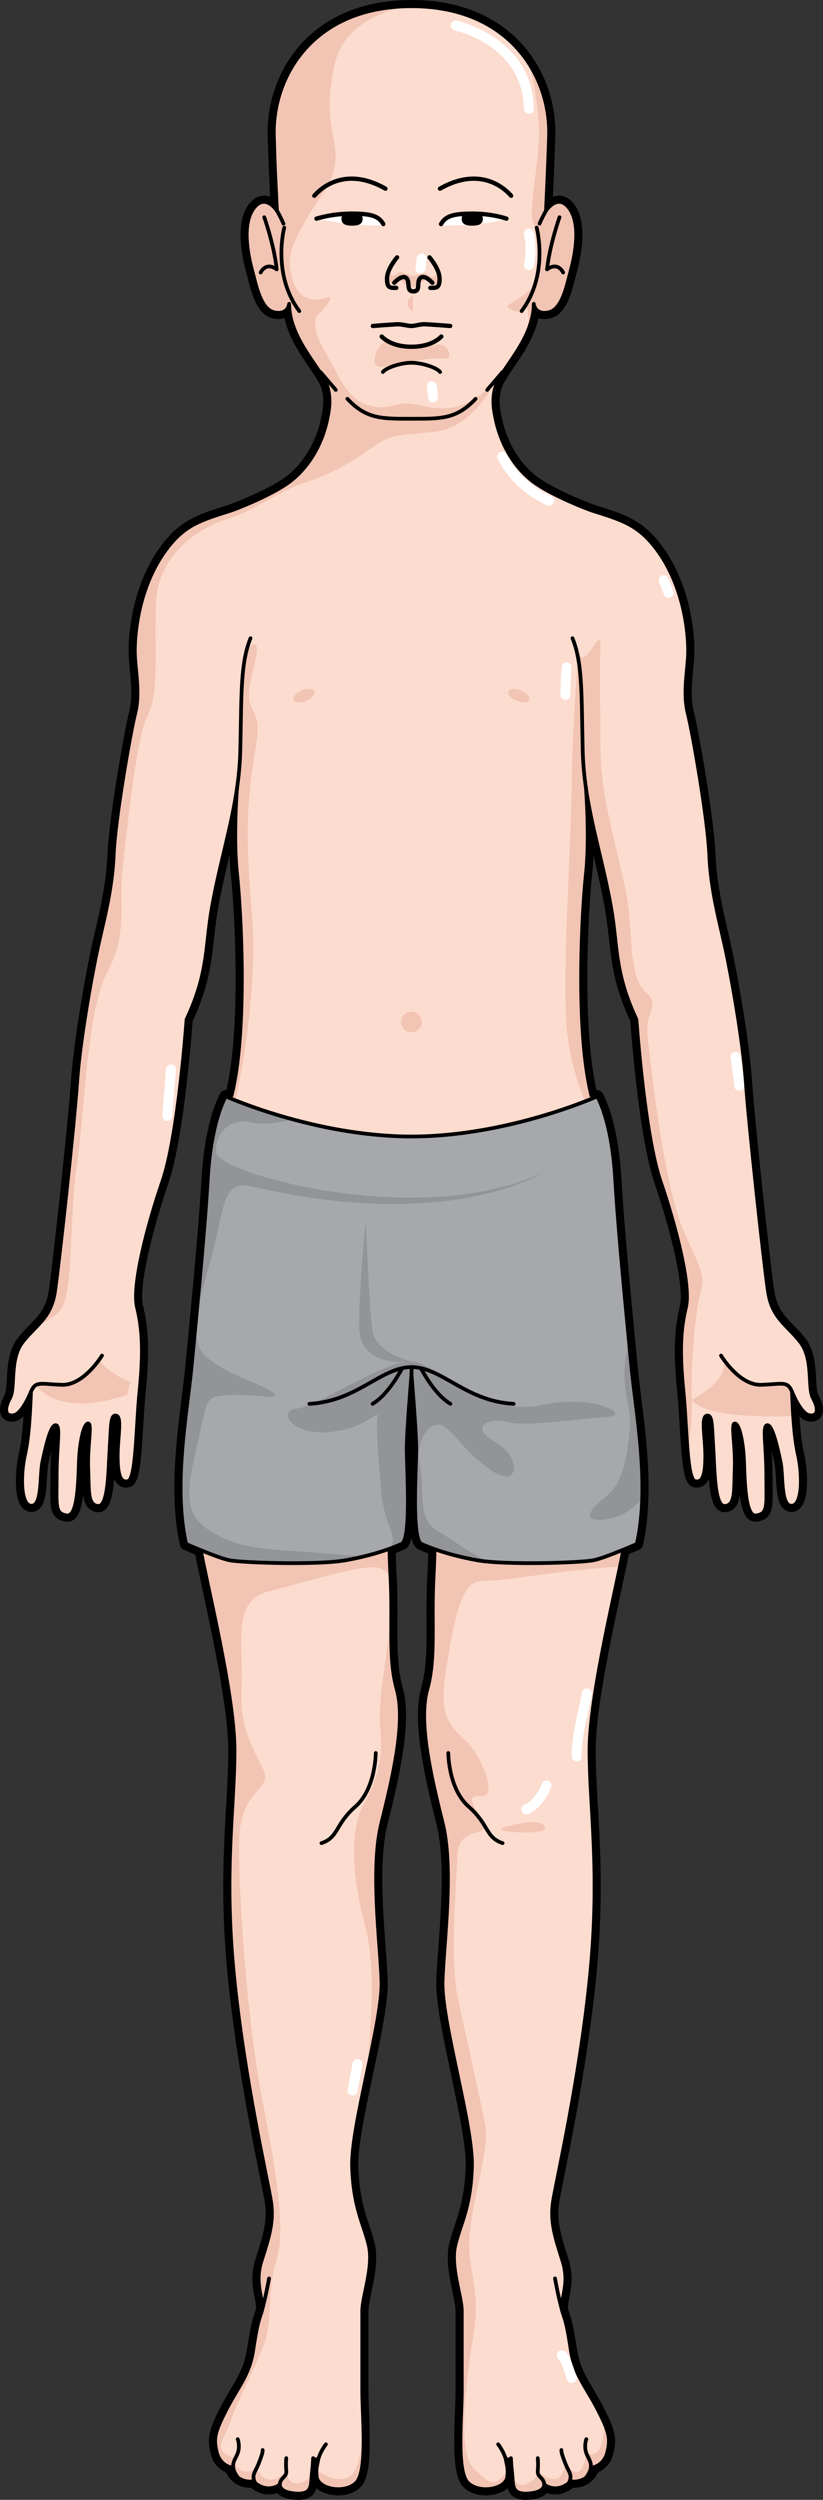 <?xml version="1.0" encoding="utf-8"?>
<!-- Generator: Adobe Illustrator 16.0.0, SVG Export Plug-In . SVG Version: 6.00 Build 0)  -->
<!DOCTYPE svg PUBLIC "-//W3C//DTD SVG 1.0//EN" "http://www.w3.org/TR/2001/REC-SVG-20010904/DTD/svg10.dtd">
<svg version="1.0" id="Layer_1" xmlns="http://www.w3.org/2000/svg" xmlns:xlink="http://www.w3.org/1999/xlink" x="0px" y="0px"
	 width="165.546px" height="502.5px" viewBox="0 0 165.546 502.5" enable-background="new 0 0 165.546 502.5" xml:space="preserve">
<rect x="0" y="0" width="165.546" height="502.5" fill="#333333" stroke="none"/>
<g>
	<path fill="none" stroke="#000000" stroke-width="2.5" stroke-linejoin="round" stroke-miterlimit="10" d="M163.522,281.012
		c-1.148-2.096,0.172-7.848-2.576-11.305c-2.746-3.459-5.649-4.77-6.45-10.086c-0.799-5.314-3.905-33.824-4.464-42.117
		c-0.559-8.295-2.979-21.625-4.135-26.924c-1.153-5.303-2.95-11.768-3.222-18.766c-0.271-6.996-3.324-24.463-4.307-28.344
		c-0.983-3.881-0.185-7.834,0.028-11.525c0.213-3.689-0.536-14.354-6.802-22.188c-3.489-4.359-6.616-5.258-12.628-7.162
		c-5.082-1.885-9.834-4.279-12.006-6.021c-4.143-3.32-6.408-8.139-7.262-12.398c-0.271-1.352-0.84-3.711-0.022-6.441
		c1.077-3.594,7.698-9.543,7.698-16.66c0,0,0.212,2.314,2.988,1.707c2.776-0.609,3.631-5.352,4.485-8.514
		c0.854-3.16,2.029-9.242-0.321-12.402c-2.349-3.162-4.697,0.486-4.697,0.486s0.439-8.76,0.622-15.082
		c0.339-11.671-7.688-26.02-27.681-26.02c-19.989,0-28.018,14.349-27.679,26.02c0.183,6.322,0.622,15.082,0.622,15.082
		s-2.348-3.648-4.697-0.486c-2.349,3.16-1.175,9.242-0.32,12.402c0.854,3.162,1.708,7.904,4.484,8.514
		c2.776,0.607,2.988-1.707,2.988-1.707c0,7.117,6.622,13.066,7.698,16.66c0.805,2.734,0.249,5.09-0.022,6.441
		c-0.854,4.26-3.119,9.078-7.261,12.398c-2.172,1.742-6.925,4.137-12.006,6.021c-6.013,1.904-9.141,2.803-12.628,7.162
		c-6.267,7.834-7.015,18.498-6.803,22.188c0.213,3.691,1.013,7.645,0.028,11.525c-0.981,3.881-4.035,21.348-4.307,28.344
		c-0.271,6.998-2.068,13.463-3.224,18.766c-1.154,5.299-3.573,18.629-4.132,26.924c-0.56,8.293-3.665,36.803-4.464,42.117
		c-0.802,5.316-3.704,6.627-6.451,10.086c-2.747,3.457-1.427,9.209-2.577,11.305c-1.149,2.094-1.096,3.758,0.697,3.473
		c1.793-0.289,3.511-4.734,3.511-4.734c-0.13,3.32-0.346,8.895-1.206,12.664c-0.858,3.77-0.987,10.176,1.266,10.264
		c2.254,0.088,1.663-6.111,2.244-8.82c0.578-2.711,1.595-7.424,2.662-7.383s0.199,4.047,0.201,10.107
		c0.002,6.057-0.418,7.705,2.063,8.039c2.482,0.332,2.247-8.941,2.49-12.143c0.243-3.197,0.961-6.375,1.792-6.344
		c0.829,0.033-0.175,4.508,0.006,9.031c0.181,4.518-0.167,7.357,1.964,7.557c2.129,0.203,2.069-7.4,2.358-11.785
		s0.139-6.65,1.315-6.365c1.177,0.283,0.308,4.289,0.288,7.852c-0.017,3.563,0.373,5.715,2.051,5.309
		c1.68-0.412,1.603-10.631,2.379-18.441c0.779-7.811,0.479-12.336-0.544-16.535c-1.026-4.195,1.924-15.961,5.141-25.342
		c3.215-9.377,4.825-32.48,4.825-32.48c4.533-9.686,3.704-14.828,5.162-22.846c1.561-8.586,3.868-15.85,4.996-23.703
		c0,0-0.813,9.781,0,17.336c0.813,7.557,2.126,31.607-1.105,44.486l-1.174,0.174c0,0-2.918,4.797-3.604,16.475
		c-0.688,11.678-2.404,28.68-3.263,37.779c-0.859,9.102-3.778,23.869-1.1,35.719c0,0,1.304,0.572,2.946,1.242
		c1.35,7.434,6.79,29.285,6.79,40.262c0,11.439-2.186,24.295-0.129,45.119c2.057,20.822,6.813,41.391,7.456,45.504
		s-0.386,7.197-1.929,12.082c-1.542,4.885,0.771,7.971,0,10.283c-0.771,2.314-0.899,2.828-1.671,7.713s-3.085,7.326-5.398,11.826
		c-2.314,4.498-2.571,5.785-1.929,8.484s2.828,3.084,2.828,3.084c1.285,3.471,4.499,2.828,4.499,2.828
		c2.957,2.699,5.398,0.643,5.398,0.643s-0.257,1.543,3.085,1.801c3.343,0.256,3.128-1.414,3.3-3.471
		c0.17-2.057,0.342-3.428,1.028-3.428c0.686,0-0.343,1.199,0,3.6c0.342,2.4,5.483,3.428,7.884,1.199
		c2.399-2.229,1.271-13.197,1.271-18.51c0-5.314,0-13.197,0-16.111c0-2.912,2.328-8.912,1.3-13.197s-3.085-7.541-3.343-15.768
		c-0.257-8.227,6.171-29.309,5.913-37.277c-0.257-7.971-2.313-22.625,0-31.879c2.314-9.256,4.885-20.311,3.085-26.736
		c-1.799-6.428-0.771-13.369-1.285-22.881c-0.1-1.85-0.16-3.688-0.193-5.451c0.974-0.354,1.791-0.686,2.436-0.961
		c2.006-0.859,1.03-15.455,1.03-19.063c0-3.353,0.843-13.584,0.96-15.003c0.12,1.419,0.962,11.65,0.962,15.003
		c0,3.607-0.975,18.203,1.03,19.063c0.691,0.296,1.573,0.654,2.646,1.037c-0.034,1.74-0.094,3.553-0.192,5.375
		c-0.515,9.512,0.514,16.453-1.285,22.881c-1.8,6.426,0.771,17.48,3.085,26.736c2.313,9.254,0.257,23.908,0,31.879
		c-0.258,7.969,6.17,29.051,5.912,37.277c-0.257,8.227-2.313,11.482-3.342,15.768s1.3,10.285,1.3,13.197c0,2.914,0,10.797,0,16.111
		c0,5.313-1.128,16.281,1.271,18.51s7.542,1.201,7.884-1.199c0.343-2.4-0.687-3.6,0-3.6s0.856,1.371,1.028,3.428
		s-0.043,3.727,3.299,3.471c3.343-0.258,3.085-1.801,3.085-1.801s2.442,2.057,5.399-0.643c0,0,3.214,0.643,4.499-2.828
		c0,0,2.185-0.385,2.828-3.084c0.643-2.699,0.385-3.986-1.929-8.484c-2.313-4.5-4.627-6.941-5.398-11.826s-0.9-5.398-1.671-7.713
		c-0.771-2.313,1.542-5.398,0-10.283c-1.543-4.885-2.571-7.969-1.929-12.082s5.399-24.682,7.456-45.504
		c2.057-20.824-0.129-33.68-0.129-45.119c0-11.021,5.485-33.01,6.808-40.354c1.534-0.63,2.717-1.149,2.717-1.149
		c2.681-11.85-0.239-26.617-1.098-35.719c-0.859-9.1-2.575-26.102-3.263-37.779c-0.687-11.678-3.605-16.475-3.605-16.475
		l-1.173-0.174c-3.232-12.879-1.919-36.93-1.105-44.486c0.813-7.555,0-17.336,0-17.336c1.127,7.854,3.436,15.117,4.996,23.703
		c1.457,8.018,0.629,13.16,5.162,22.846c0,0,1.609,23.104,4.825,32.48c3.216,9.381,6.166,21.146,5.141,25.342
		c-1.023,4.199-1.324,8.725-0.545,16.535c0.777,7.811,0.7,18.029,2.38,18.441c1.677,0.406,2.066-1.746,2.051-5.309
		c-0.021-3.563-0.891-7.568,0.287-7.852c1.177-0.285,1.026,1.98,1.316,6.365c0.289,4.385,0.228,11.988,2.357,11.785
		c2.132-0.199,1.784-3.039,1.965-7.557c0.181-4.523-0.823-8.998,0.005-9.031c0.832-0.031,1.549,3.146,1.792,6.344
		c0.243,3.201,0.009,12.475,2.49,12.143c2.482-0.334,2.063-1.982,2.064-8.039c0.002-6.061-0.867-10.066,0.201-10.107
		c1.066-0.041,2.083,4.672,2.662,7.383c0.579,2.709-0.01,8.908,2.243,8.82c2.254-0.088,2.125-6.494,1.267-10.264
		c-0.86-3.77-1.076-9.344-1.206-12.664c0,0,1.718,4.445,3.51,4.734C164.62,284.77,164.673,283.105,163.522,281.012z"/>
	<path fill="#FCDCCE" d="M78.54,297.998c0,0-0.514,9.254,0,18.768c0.515,9.512-0.514,16.453,1.285,22.881
		c1.8,6.426-0.771,17.48-3.085,26.736c-2.313,9.254-0.257,23.908,0,31.879c0.258,7.969-6.17,29.051-5.913,37.277
		c0.258,8.227,2.314,11.482,3.343,15.768s-1.3,10.285-1.3,13.197c0,2.914,0,10.797,0,16.111c0,5.313,1.128,16.281-1.271,18.51
		c-2.4,2.229-7.542,1.201-7.884-1.199c-0.343-2.4,0.686-3.6,0-3.6c-0.687,0-0.858,1.371-1.028,3.428
		c-0.172,2.057,0.043,3.727-3.3,3.471c-3.342-0.258-3.085-1.801-3.085-1.801s-2.441,2.057-5.398-0.643c0,0-3.214,0.643-4.499-2.828
		c0,0-2.186-0.385-2.828-3.084s-0.386-3.986,1.929-8.484c2.313-4.5,4.627-6.941,5.398-11.826s0.899-5.398,1.671-7.713
		c0.771-2.313-1.542-5.398,0-10.283c1.543-4.885,2.571-7.969,1.929-12.082s-5.399-24.682-7.456-45.504
		c-2.057-20.824,0.129-33.68,0.129-45.119c0-11.441-5.913-34.707-6.941-41.135c-1.028-6.426-0.386-13.111-0.386-13.111
		L78.54,297.998z"/>
	<path fill="#FCDCCE" d="M87.217,297.998c0,0,0.514,9.254,0,18.768c-0.515,9.512,0.514,16.453-1.285,22.881
		c-1.8,6.426,0.771,17.48,3.085,26.736c2.313,9.254,0.257,23.908,0,31.879c-0.258,7.969,6.17,29.051,5.912,37.277
		c-0.257,8.227-2.313,11.482-3.342,15.768s1.3,10.285,1.3,13.197c0,2.914,0,10.797,0,16.111c0,5.313-1.128,16.281,1.271,18.51
		s7.542,1.201,7.884-1.199c0.343-2.4-0.687-3.6,0-3.6s0.856,1.371,1.028,3.428s-0.043,3.727,3.299,3.471
		c3.343-0.258,3.085-1.801,3.085-1.801s2.442,2.057,5.399-0.643c0,0,3.214,0.643,4.499-2.828c0,0,2.185-0.385,2.828-3.084
		c0.643-2.699,0.385-3.986-1.929-8.484c-2.313-4.5-4.627-6.941-5.398-11.826s-0.9-5.398-1.671-7.713
		c-0.771-2.313,1.542-5.398,0-10.283c-1.543-4.885-2.571-7.969-1.929-12.082s5.399-24.682,7.456-45.504
		c2.057-20.824-0.129-33.68-0.129-45.119c0-11.441,5.913-34.707,6.94-41.135c1.029-6.426,0.387-13.111,0.387-13.111L87.217,297.998z
		"/>
	<g>
		<path fill="#F2C4B3" d="M63.661,496.532c-0.024,0.411-0.021,0.868,0.054,1.394c0.342,2.4,5.483,3.428,7.884,1.199
			c1.355-1.259,1.585-5.306,1.528-9.548c-0.332,2.236-0.765,4.425-1.325,6.105C70.145,500.652,64.798,497.313,63.661,496.532z"/>
		<path fill="#F2C4B3" d="M46.404,495.953c1.285,3.471,4.499,2.828,4.499,2.828c2.957,2.699,5.398,0.643,5.398,0.643
			s-0.257,1.543,3.085,1.801c3.343,0.256,3.128-1.414,3.3-3.471c0.007-0.081,0.014-0.153,0.021-0.232
			c-0.576,0.713-1.49,1.518-2.746,1.644c-2.321,0.232-2.373-2.468-2.373-2.468c-3.998,4.266-5.986-0.551-5.986-0.551
			c-3.947,2.322-4.644-2.089-4.644-2.089c-4.412-1.857-2.089-3.019-0.464-7.662s5.107-10.913,6.733-15.557
			s0.464-10.448,2.321-16.252s0.465-15.789-2.786-32.506s-4.876-42.952-4.644-52.472s6.27-9.983,5.108-13.234
			s-5.108-7.894-4.644-16.717s-2.09-17.878,5.34-19.735s17.413-5.107,21.593-4.876c1.444,0.08,2.383,1.001,3.049,2.284
			c-0.009-0.189-0.015-0.373-0.025-0.565c-0.374-6.933-0.203-13.708-0.083-16.886c-7.838,0.344-26.844,1.16-38.795,1.55
			c-0.045,2.509,0.034,5.932,0.572,9.293c1.028,6.428,6.941,29.693,6.941,41.135c0,11.439-2.186,24.295-0.129,45.119
			c2.057,20.822,6.813,41.391,7.456,45.504s-0.386,7.197-1.929,12.082c-1.542,4.885,0.771,7.971,0,10.283
			c-0.771,2.314-0.899,2.828-1.671,7.713s-3.085,7.326-5.398,11.826c-2.314,4.498-2.571,5.785-1.929,8.484
			S46.404,495.953,46.404,495.953z"/>
	</g>
	<path fill="#F2C4B3" d="M79.825,339.646c-1.176-4.201-1.144-8.627-1.124-13.841c-1.222,8.088-2.691,17.565-2.256,21.05
		c0.696,5.572-0.232,10.447-3.251,15.788s-2.321,14.859,0.232,24.379c2.189,8.161,1.308,18.712,0.426,29.457
		c1.52-7.186,3.015-14.293,2.888-18.218c-0.257-7.971-2.313-22.625,0-31.879C79.054,357.127,81.625,346.072,79.825,339.646z"/>
	<g>
		<path fill="#F2C4B3" d="M117.939,493.115c-0.994,7.186-4.242,2.004-4.242,2.004c-0.825,6.17-5.527,1.578-5.527,1.578
			s0.316,1.539-2.471,2.7c-1.448,0.604-2.08-0.547-2.614-1.467c0.148,1.974,0.04,3.543,3.285,3.294
			c3.343-0.258,3.085-1.801,3.085-1.801s2.442,2.057,5.399-0.643c0,0,3.214,0.643,4.499-2.828c0,0,2.185-0.385,2.828-3.084
			c0.498-2.093,0.45-3.343-0.672-5.891c-0.004,0.118-0.021,0.226-0.021,0.346C121.488,495.219,117.939,493.115,117.939,493.115z"/>
		<path fill="#F2C4B3" d="M89.017,398.262c-0.258,7.969,6.17,29.051,5.912,37.277c-0.257,8.227-2.313,11.482-3.342,15.768
			s1.3,10.285,1.3,13.197c0,2.914,0,10.797,0,16.111c0,5.313-1.128,16.281,1.271,18.51s7.542,1.201,7.884-1.199
			c0.05-0.352,0.065-0.668,0.066-0.97c-0.228,0.008-0.49,0.17-0.821,0.584c-1.857,2.322-2.786,1.857-6.036-1.394
			s-1.626-17.18,0-26.933c1.626-9.752-1.626-13.001-0.697-20.896s3.947-16.717,3.019-21.36s-3.482-16.253-5.34-24.611
			S91.768,380.058,92,373.092s7.662-3.019,4.876-7.43s-2.554-4.644,0.232-4.644s0-7.894-3.483-11.145s-5.34-5.34-3.946-13.931
			s2.786-18.11,6.965-18.11s13.234-1.625,20.664-2.321c3.71-0.348,5.915-0.579,7.396-0.552c0.367-1.761,0.655-3.214,0.818-4.237
			c1.029-6.426,0.387-13.111,0.387-13.111l-38.691,0.387c0,0,0.514,9.254,0,18.768c-0.515,9.512,0.514,16.453-1.285,22.881
			c-1.8,6.426,0.771,17.48,3.085,26.736C91.331,375.637,89.274,390.291,89.017,398.262z"/>
	</g>
	<path fill="#F2C4B3" d="M101.52,367.288c-3.392,1.027,6.27,1.393,7.662,0.696S109.182,364.967,101.52,367.288z"/>
	
		<path fill="none" stroke="#000000" stroke-width="0.75" stroke-linecap="round" stroke-linejoin="round" stroke-miterlimit="10" d="
		M78.54,297.998c0,0-0.514,9.254,0,18.768c0.515,9.512-0.514,16.453,1.285,22.881c1.8,6.426-0.771,17.48-3.085,26.736
		c-2.313,9.254-0.257,23.908,0,31.879c0.258,7.969-6.17,29.051-5.913,37.277c0.258,8.227,2.314,11.482,3.343,15.768
		s-1.3,10.285-1.3,13.197c0,2.914,0,10.797,0,16.111c0,5.313,1.128,16.281-1.271,18.51c-2.4,2.229-7.542,1.201-7.884-1.199
		c-0.343-2.4,0.686-3.6,0-3.6c-0.687,0-0.858,1.371-1.028,3.428c-0.172,2.057,0.043,3.727-3.3,3.471
		c-3.342-0.258-3.085-1.801-3.085-1.801s-2.441,2.057-5.398-0.643c0,0-3.214,0.643-4.499-2.828c0,0-2.186-0.385-2.828-3.084
		s-0.386-3.986,1.929-8.484c2.313-4.5,4.627-6.941,5.398-11.826s0.899-5.398,1.671-7.713c0.771-2.313-1.542-5.398,0-10.283
		c1.543-4.885,2.571-7.969,1.929-12.082s-5.399-24.682-7.456-45.504c-2.057-20.824,0.129-33.68,0.129-45.119
		c0-11.441-5.913-34.707-6.941-41.135c-1.028-6.426-0.386-13.111-0.386-13.111L78.54,297.998z"/>
	<path fill="#FCDCCE" d="M46.58,102.596c-6.013,1.904-9.141,2.803-12.628,7.162c-6.267,7.834-7.015,18.498-6.803,22.188
		c0.213,3.691,1.013,7.645,0.028,11.525c-0.981,3.881-4.035,21.348-4.307,28.344c-0.271,6.998-2.068,13.463-3.224,18.766
		c-1.154,5.299-3.573,18.629-4.132,26.924c-0.56,8.293-3.665,36.803-4.464,42.117c-0.802,5.316-3.704,6.627-6.451,10.086
		c-2.747,3.457-1.427,9.209-2.577,11.305c-1.149,2.094-1.096,3.758,0.697,3.473c1.793-0.289,3.511-4.734,3.511-4.734
		c-0.13,3.32-0.346,8.895-1.206,12.664c-0.858,3.77-0.987,10.176,1.266,10.264c2.254,0.088,1.663-6.111,2.244-8.82
		c0.578-2.711,1.595-7.424,2.662-7.383s0.199,4.047,0.201,10.107c0.002,6.057-0.418,7.705,2.063,8.039
		c2.482,0.332,2.247-8.941,2.49-12.143c0.243-3.197,0.961-6.375,1.792-6.344c0.829,0.033-0.175,4.508,0.006,9.031
		c0.181,4.518-0.167,7.357,1.964,7.557c2.129,0.203,2.069-7.4,2.358-11.785s0.139-6.65,1.315-6.365
		c1.177,0.283,0.308,4.289,0.288,7.852c-0.017,3.563,0.373,5.715,2.051,5.309c1.68-0.412,1.603-10.631,2.379-18.441
		c0.779-7.811,0.479-12.336-0.544-16.535c-1.026-4.195,1.924-15.961,5.141-25.342c3.215-9.377,4.825-32.48,4.825-32.48
		c4.533-9.686,3.704-14.828,5.162-22.846c1.561-8.586,3.868-15.85,4.996-23.703c0,0-0.813,9.781,0,17.336
		c0.813,7.557,2.126,31.607-1.105,44.486l-1.174,0.174c0,0-2.918,4.797-3.604,16.475c-0.688,11.678-2.404,28.68-3.263,37.779
		c-0.859,9.102-3.778,23.869-1.1,35.719c0,0,6.25,2.746,8.654,3.262s17.86,1.031,23.527,0c5.666-1.029,9.154-2.404,11.161-3.262
		c2.006-0.859,1.03-15.455,1.03-19.063c0-3.605,0.976-15.172,0.976-15.172h-0.028c0,0,0.975,11.566,0.975,15.172
		c0,3.607-0.975,18.203,1.03,19.063c2.007,0.857,5.495,2.232,11.162,3.262c5.667,1.031,21.122,0.516,23.526,0
		c2.403-0.516,8.653-3.262,8.653-3.262c2.681-11.85-0.239-26.617-1.098-35.719c-0.859-9.1-2.575-26.102-3.263-37.779
		c-0.687-11.678-3.605-16.475-3.605-16.475l-1.173-0.174c-3.232-12.879-1.919-36.93-1.105-44.486c0.813-7.555,0-17.336,0-17.336
		c1.127,7.854,3.436,15.117,4.996,23.703c1.457,8.018,0.629,13.16,5.162,22.846c0,0,1.609,23.104,4.825,32.48
		c3.216,9.381,6.166,21.146,5.141,25.342c-1.023,4.199-1.324,8.725-0.545,16.535c0.777,7.811,0.7,18.029,2.38,18.441
		c1.677,0.406,2.066-1.746,2.051-5.309c-0.021-3.563-0.891-7.568,0.287-7.852c1.177-0.285,1.026,1.98,1.316,6.365
		c0.289,4.385,0.228,11.988,2.357,11.785c2.132-0.199,1.784-3.039,1.965-7.557c0.181-4.523-0.823-8.998,0.005-9.031
		c0.832-0.031,1.549,3.146,1.792,6.344c0.243,3.201,0.009,12.475,2.49,12.143c2.482-0.334,2.063-1.982,2.064-8.039
		c0.002-6.061-0.867-10.066,0.201-10.107c1.066-0.041,2.083,4.672,2.662,7.383c0.579,2.709-0.01,8.908,2.243,8.82
		c2.254-0.088,2.125-6.494,1.267-10.264c-0.86-3.77-1.076-9.344-1.206-12.664c0,0,1.718,4.445,3.51,4.734
		c1.794,0.285,1.848-1.379,0.696-3.473c-1.148-2.096,0.172-7.848-2.576-11.305c-2.746-3.459-5.649-4.77-6.45-10.086
		c-0.799-5.314-3.905-33.824-4.464-42.117c-0.559-8.295-2.979-21.625-4.135-26.924c-1.153-5.303-2.95-11.768-3.222-18.766
		c-0.271-6.996-3.324-24.463-4.307-28.344c-0.983-3.881-0.185-7.834,0.028-11.525c0.213-3.689-0.536-14.354-6.802-22.188
		c-3.489-4.359-6.616-5.258-12.628-7.162c-5.082-1.885-9.834-4.279-12.006-6.021c-4.143-3.32-6.408-8.139-7.262-12.398
		c-0.271-1.352-0.84-3.711-0.022-6.441c1.077-3.594,7.698-9.543,7.698-16.66c0,0,0.212,2.314,2.988,1.707
		c2.776-0.609,3.631-5.352,4.485-8.514c0.854-3.16,2.029-9.242-0.321-12.402c-2.349-3.162-4.697,0.486-4.697,0.486
		s0.439-8.76,0.622-15.082c0.339-11.671-7.688-26.02-27.681-26.02c-19.989,0-28.018,14.349-27.679,26.02
		c0.183,6.322,0.622,15.082,0.622,15.082s-2.348-3.648-4.697-0.486c-2.349,3.16-1.175,9.242-0.32,12.402
		c0.854,3.162,1.708,7.904,4.484,8.514c2.776,0.607,2.988-1.707,2.988-1.707c0,7.117,6.622,13.066,7.698,16.66l0,0
		c0.805,2.734,0.249,5.09-0.022,6.441c-0.854,4.26-3.119,9.078-7.261,12.398C56.414,98.316,51.661,100.711,46.58,102.596z"/>
	
		<path fill="none" stroke="#000000" stroke-width="0.75" stroke-linecap="round" stroke-linejoin="round" stroke-miterlimit="10" d="
		M87.217,297.998c0,0,0.514,9.254,0,18.768c-0.515,9.512,0.514,16.453-1.285,22.881c-1.8,6.426,0.771,17.48,3.085,26.736
		c2.313,9.254,0.257,23.908,0,31.879c-0.258,7.969,6.17,29.051,5.912,37.277c-0.257,8.227-2.313,11.482-3.342,15.768
		s1.3,10.285,1.3,13.197c0,2.914,0,10.797,0,16.111c0,5.313-1.128,16.281,1.271,18.51s7.542,1.201,7.884-1.199
		c0.343-2.4-0.687-3.6,0-3.6s0.856,1.371,1.028,3.428s-0.043,3.727,3.299,3.471c3.343-0.258,3.085-1.801,3.085-1.801
		s2.442,2.057,5.399-0.643c0,0,3.214,0.643,4.499-2.828c0,0,2.185-0.385,2.828-3.084c0.643-2.699,0.385-3.986-1.929-8.484
		c-2.313-4.5-4.627-6.941-5.398-11.826s-0.9-5.398-1.671-7.713c-0.771-2.313,1.542-5.398,0-10.283
		c-1.543-4.885-2.571-7.969-1.929-12.082s5.399-24.682,7.456-45.504c2.057-20.824-0.129-33.68-0.129-45.119
		c0-11.441,5.913-34.707,6.94-41.135c1.029-6.426,0.387-13.111,0.387-13.111L87.217,297.998z"/>
	<path fill="#F2C4B3" d="M50.441,141.844c-1.625-3.483,3.018-12.771,0.464-12.307s-2.09,15.557-2.786,23.218
		c-0.168,1.854-0.58,5.346-1.088,9.476c0.241-1.272,0.468-2.55,0.654-3.846c0,0-0.813,9.781,0,17.336
		c0.813,7.557,2.126,31.607-1.105,44.486l-1.174,0.174c0,0-1.184,1.958-2.221,6.392c0.714,2.885,1.651,4.035,2.844-0.184
		c3.018-10.68,5.805-29.72,4.644-42.954s-1.16-21.127,0.232-29.951C52.297,144.86,52.066,145.325,50.441,141.844z"/>
	<g>
		<path fill="#F2C4B3" d="M145.634,273.488c0,0,2.554,5.107,11.841,5.107c0,0,2.088-0.696,1.857,6.037c0,0-17.181,0.93-20.199-3.25
			C139.133,281.383,146.331,277.899,145.634,273.488z"/>
		<path fill="#F2C4B3" d="M137.74,247.948c-4.18-9.056-6.733-33.201-7.43-39.237c-0.696-6.035,2.786-6.27-0.464-9.287
			s-2.555-10.217-3.483-17.414s-5.572-20.896-5.572-30.88s-0.231-15.556,0-20.896s-3.25,5.108-4.411,0.929
			c0,0-1.161,12.307-1.394,26.701c-0.232,14.396-1.625,32.969-1.16,46.203s6.501,22.521,6.501,22.521s0.517-1.608,1.036-3.339
			c-0.676-1.965-1.223-2.868-1.223-2.868l-1.173-0.174c-3.232-12.879-1.919-36.93-1.105-44.486c0.813-7.555,0-17.336,0-17.336
			c1.127,7.854,3.436,15.117,4.996,23.703c1.457,8.018,0.629,13.16,5.162,22.846c0,0,1.609,23.104,4.825,32.48
			c3.216,9.381,6.166,21.146,5.141,25.342c-1.023,4.199-1.324,8.725-0.545,16.535c0.444,4.46,0.609,9.702,0.982,13.459
			c0.273-3.492,0.845-7.311,0.71-11.367c-0.231-6.965,0.696-17.182,1.625-20.896S141.919,257.004,137.74,247.948z"/>
	</g>
	<g>
		
			<ellipse transform="matrix(0.925 0.38 -0.38 0.925 60.93 -29.172)" fill="#F2C4B3" cx="104.393" cy="139.825" rx="2.284" ry="1.131"/>
		
			<ellipse transform="matrix(-0.925 0.38 -0.38 -0.925 170.84 245.935)" fill="#F2C4B3" cx="61.153" cy="139.825" rx="2.284" ry="1.131"/>
		<circle fill="#F2C4B3" cx="82.759" cy="205.434" r="2.087"/>
		<path fill="#F2C4B3" d="M78.781,52.398c0,0-1.054,1.8-0.243,2.74c0.504,0.584,0.868,0.125,1.325-0.189
			c0.463-0.318,0.902-0.291,1.409-0.091c0.685,0.27,1.19,0.62,1.946,0.611c0.631-0.007,1.096-0.476,1.697-0.563
			c0.755-0.109,1.185,0.511,1.857,0.674c0.521,0.126,0.914-0.361,1.355-0.646c0.063,0.362,0.07,0.742,0.006,1.108
			c-0.061,0.353-0.185,0.681-0.354,0.973c-0.073,0.126-0.812,0.89-0.812,0.89c0-0.001-0.305-2.182-1.805-1.371
			s-2.371,1.902-3.607,0.686c-1.236-1.219-1.621-1.245-2.229-0.584c-0.607,0.659-1.54,0.584-1.824-0.635
			C77.22,54.784,78.781,52.398,78.781,52.398z"/>
		<path fill="#F2C4B3" d="M83.018,62.684v-3.25C83.018,59.434,80.727,60.809,83.018,62.684z"/>
		<path fill="#F2C4B3" d="M84.952,81.565c-5.649-1.445-5.913,1.183-10.512,0s-6.044-5.649-8.935-10.643s-2.233-7.095-1.445-7.752
			s3.942-4.204,1.445-3.284s-5.649,0.131-6.701-3.811s-0.656-5.913,2.628-11.694s5.781-7.489,6.044-12.481
			s-2.628-7.621-0.131-19.052c1.459-6.679,7.494-10.035,14.146-11.57C62.444,1.883,54.762,15.853,55.093,27.27
			c0.183,6.322,0.622,15.082,0.622,15.082s-2.348-3.648-4.697-0.486c-2.349,3.16-1.175,9.242-0.32,12.402
			c0.854,3.162,1.708,7.904,4.484,8.514c2.776,0.607,2.988-1.707,2.988-1.707c0,7.117,6.622,13.066,7.698,16.66
			c0.805,2.734,0.249,5.09-0.022,6.441c-0.854,4.26-3.119,9.078-7.261,12.398c-2.172,1.742-6.925,4.137-12.006,6.021
			c-6.013,1.904-9.141,2.803-12.628,7.162c-6.267,7.834-7.015,18.498-6.803,22.188c0.213,3.691,1.013,7.645,0.028,11.525
			c-0.981,3.881-4.035,21.348-4.307,28.344c-0.271,6.998-2.068,13.463-3.224,18.766c-1.154,5.299-3.573,18.629-4.132,26.924
			c-0.56,8.293-3.665,36.803-4.464,42.117c-0.527,3.497-1.965,5.261-3.668,7.042c1.511-0.887,3.026-1.688,4.253-2.727
			c3.416-2.891,2.102-17.869,3.81-29.563c1.708-11.693,1.972-31.14,6.176-39.023c4.204-7.883,2.234-14.059,3.022-20.627
			c0.788-6.57,2.627-26.017,4.992-30.746s1.445-11.825,1.708-22.337s9.197-15.767,14.453-17.344s10.51-5.65,14.978-7.096
			s8.672-3.416,13.271-6.701s5.255-2.891,13.271-3.679s12.482-10.51,12.482-10.51C95.331,81.566,90.601,83.012,84.952,81.565z"/>
		<path fill="#F2C4B3" d="M7.3,278.39c0,0,3.942,6.833,18.264,1.971l0.656-2.628c0,0-3.942-1.182-6.307-4.467
			c0,0-2.891,4.467-6.569,5.124S7.3,278.39,7.3,278.39z"/>
		<path fill="#F2C4B3" d="M102.557,62.118c1.839,0.92,1.971,0.396,3.153-0.131c0.655-0.291,0.664,1.798,0.431,4.609
			c0.735-1.739,1.234-3.585,1.234-5.522c0,0,0.212,2.314,2.988,1.707c2.776-0.609,3.631-5.352,4.485-8.514
			c0.854-3.16,2.029-9.242-0.321-12.402c-2.349-3.162-4.697,0.486-4.697,0.486s0.439-8.76,0.622-15.082
			c0.14-4.81-1.146-10.071-4.099-14.599c1.568,5.445,2.35,12.803,1.984,16.731c-0.525,5.65-1.709,13.14-1.314,14.453
			s3.154,9.722,0.526,13.27S100.718,61.198,102.557,62.118z"/>
		<path fill="#F2C4B3" d="M77.33,68.818c2.233,0.657,7.358,1.316,10.117,0.527c2.759-0.79,3.941,3.021,1.971,2.758
			c-1.971-0.262-4.992,0.264-7.62,0.658c-2.628,0.393-6.569,2.232-6.438-0.396S77.33,68.818,77.33,68.818z"/>
	</g>
	<g>
		
			<path fill="none" stroke="#000000" stroke-width="0.748" stroke-linecap="round" stroke-linejoin="round" stroke-miterlimit="10" d="
			M112.549,43.661c0,0-1.973,5.516-2.513,10.486c2.223-1.616,3.24,0.63,3.24,0.63"/>
		
			<path fill="none" stroke="#000000" stroke-width="0.748" stroke-linecap="round" stroke-linejoin="round" stroke-miterlimit="10" d="
			M53.154,43.661c0,0,1.973,5.516,2.513,10.486c-2.223-1.616-3.24,0.63-3.24,0.63"/>
	</g>
	<g>
		<path fill="#FFFFFF" d="M106.375,22.857c-0.544,0-0.989-0.436-1-0.981c-0.099-5.331-2.455-9.6-7.005-12.686
			c-3.44-2.333-6.865-3.073-6.899-3.08c-0.54-0.113-0.887-0.644-0.772-1.185c0.113-0.539,0.647-0.886,1.185-0.772
			c0.152,0.032,15.228,3.37,15.492,17.686c0.01,0.553-0.43,1.008-0.981,1.019C106.388,22.857,106.381,22.857,106.375,22.857z"/>
		<path fill="#FFFFFF" d="M106.376,54.282c-0.069,0-0.14-0.007-0.211-0.022c-0.54-0.115-0.884-0.647-0.769-1.188
			c0.702-3.271,0.021-5.837,0.014-5.862c-0.146-0.532,0.169-1.083,0.701-1.229c0.535-0.136,1.083,0.168,1.229,0.701
			c0.033,0.124,0.815,3.066,0.013,6.81C107.252,53.961,106.837,54.282,106.376,54.282z"/>
		<path fill="#FFFFFF" d="M84.583,54.98c-0.041,0-0.083-0.003-0.125-0.008c-0.548-0.068-0.937-0.568-0.868-1.116l0.253-2.027
			c0.069-0.548,0.566-0.937,1.116-0.867c0.548,0.067,0.937,0.567,0.868,1.115l-0.253,2.027C85.51,54.61,85.08,54.98,84.583,54.98z"
			/>
		<path fill="#FFFFFF" d="M87.115,80.891c-0.503,0-0.936-0.377-0.993-0.89l-0.254-2.28c-0.061-0.55,0.335-1.043,0.884-1.105
			c0.541-0.052,1.043,0.334,1.104,0.884l0.254,2.281c0.061,0.549-0.335,1.043-0.884,1.104
			C87.189,80.889,87.152,80.891,87.115,80.891z"/>
		<path fill="#FFFFFF" d="M110.429,101.671c-0.141,0-0.284-0.029-0.42-0.093c-7.367-3.421-9.782-9.156-9.882-9.398
			c-0.209-0.512,0.036-1.096,0.547-1.305c0.509-0.207,1.093,0.035,1.304,0.545l0,0c0.021,0.053,2.251,5.27,8.873,8.344
			c0.501,0.232,0.719,0.828,0.486,1.328C111.167,101.457,110.807,101.671,110.429,101.671z"/>
		<path fill="#FFFFFF" d="M113.724,140.697c-0.553,0-1-0.447-1-1c0-2.547,0.247-5.532,0.257-5.658
			c0.046-0.55,0.521-0.968,1.08-0.913c0.551,0.046,0.959,0.529,0.913,1.079c-0.002,0.03-0.25,3.03-0.25,5.492
			C114.724,140.25,114.277,140.697,113.724,140.697z"/>
		<path fill="#FFFFFF" d="M134.505,120.17c-0.396,0-0.772-0.237-0.929-0.629l-1.014-2.533c-0.205-0.514,0.045-1.096,0.558-1.301
			c0.509-0.205,1.095,0.044,1.3,0.558l1.014,2.534c0.205,0.513-0.045,1.095-0.558,1.3
			C134.755,120.147,134.629,120.17,134.505,120.17z"/>
		<path fill="#FFFFFF" d="M148.697,219.258c-0.553,0-1-0.447-1-1c0-0.473-0.438-3.606-0.749-5.681
			c-0.082-0.547,0.295-1.056,0.841-1.138c0.563-0.073,1.057,0.296,1.138,0.841c0.128,0.859,0.771,5.184,0.771,5.978
			C149.697,218.811,149.25,219.258,148.697,219.258z"/>
		<path fill="#FFFFFF" d="M33.645,225.339c-0.027,0-0.055-0.001-0.082-0.003c-0.55-0.045-0.96-0.527-0.916-1.078l0.76-9.376
			c0.046-0.55,0.538-0.946,1.078-0.915c0.55,0.045,0.96,0.526,0.916,1.077l-0.76,9.376
			C34.598,224.942,34.161,225.339,33.645,225.339z"/>
		<path fill="#FFFFFF" d="M116.004,354.076c-0.52,0-0.959-0.402-0.996-0.929c-0.191-2.675,0.929-7.71,1.598-10.718
			c0.202-0.908,0.411-1.847,0.428-2.054c0.042-0.537,0.487-1.012,1.037-0.945c0.537,0.021,0.962,0.438,0.962,0.975
			c0,0.313-0.122,0.876-0.474,2.459c-0.604,2.711-1.727,7.757-1.557,10.141c0.04,0.551-0.375,1.029-0.926,1.068
			C116.052,354.075,116.028,354.076,116.004,354.076z"/>
		<path fill="#FFFFFF" d="M105.87,364.721c-0.381,0-0.744-0.219-0.911-0.586c-0.229-0.504-0.007-1.097,0.496-1.325
			c2.358-1.072,3.517-4.211,3.526-4.242c0.189-0.519,0.765-0.789,1.28-0.603c0.52,0.187,0.789,0.758,0.604,1.277
			c-0.058,0.161-1.445,3.962-4.582,5.388C106.147,364.691,106.007,364.721,105.87,364.721z"/>
		<path fill="#FFFFFF" d="M114.992,479.014c-0.419,0-0.809-0.266-0.948-0.684l-0.142-0.443c-0.776-2.471-1.188-3.302-1.401-3.549
			c-0.427-0.224-0.643-0.729-0.485-1.201c0.175-0.525,0.74-0.805,1.265-0.635c0.867,0.289,1.483,1.452,2.53,4.786l0.13,0.407
			c0.175,0.525-0.107,1.091-0.631,1.266C115.204,478.996,115.096,479.014,114.992,479.014z"/>
		<path fill="#FFFFFF" d="M70.897,421.232c-0.061,0-0.125-0.006-0.188-0.018c-0.542-0.104-0.898-0.627-0.795-1.17l1.014-5.321
			c0.104-0.541,0.618-0.897,1.17-0.794c0.542,0.103,0.898,0.626,0.795,1.169l-1.014,5.321
			C71.788,420.898,71.369,421.232,70.897,421.232z"/>
	</g>
	
		<path fill="none" stroke="#000000" stroke-width="0.75" stroke-linecap="round" stroke-linejoin="round" stroke-miterlimit="10" d="
		M90.173,352.371c0,0,0,7.199,4.113,10.797c4.113,3.6,3.343,6.172,6.813,7.328"/>
	
		<path fill="none" stroke="#000000" stroke-width="0.75" stroke-linecap="round" stroke-linejoin="round" stroke-miterlimit="10" d="
		M100.2,491.326c0,0,1.382,1.758,1.647,3.578"/>
	
		<line fill="none" stroke="#000000" stroke-width="0.75" stroke-linecap="round" stroke-linejoin="round" stroke-miterlimit="10" x1="102.771" y1="494.115" x2="103.016" y2="498.123"/>
	
		<path fill="none" stroke="#000000" stroke-width="0.75" stroke-linecap="round" stroke-linejoin="round" stroke-miterlimit="10" d="
		M108.169,494.115c0,0.01,0.129,1.039,0,2.582c-0.129,1.541,1.667,1.135,1.285,3.727"/>
	
		<path fill="none" stroke="#000000" stroke-width="0.75" stroke-linecap="round" stroke-linejoin="round" stroke-miterlimit="10" d="
		M112.925,492.482c0,0.387,0,0.645,0.771,2.637s1.549,2.35,0.71,4.033"/>
	
		<path fill="none" stroke="#000000" stroke-width="0.75" stroke-linecap="round" stroke-linejoin="round" stroke-miterlimit="10" d="
		M117.939,490.297c0,0-0.515,1.395,0,2.818c0.514,1.424,1.8,2.416,0,4.877"/>
	
		<path fill="none" stroke="#000000" stroke-width="0.75" stroke-linecap="round" stroke-linejoin="round" stroke-miterlimit="10" d="
		M113.183,464.846c-0.857-2.912-1.543-6.854-1.543-6.854"/>
	
		<path fill="none" stroke="#000000" stroke-width="0.75" stroke-linecap="round" stroke-linejoin="round" stroke-miterlimit="10" d="
		M75.583,352.371c0,0,0,7.199-4.113,10.797c-4.114,3.6-3.343,6.172-6.813,7.328"/>
	
		<path fill="none" stroke="#000000" stroke-width="0.75" stroke-linecap="round" stroke-linejoin="round" stroke-miterlimit="10" d="
		M65.557,491.326c0,0-1.382,1.758-1.647,3.578"/>
	
		<line fill="none" stroke="#000000" stroke-width="0.75" stroke-linecap="round" stroke-linejoin="round" stroke-miterlimit="10" x1="62.741" y1="498.123" x2="62.986" y2="494.115"/>
	
		<path fill="none" stroke="#000000" stroke-width="0.75" stroke-linecap="round" stroke-linejoin="round" stroke-miterlimit="10" d="
		M57.587,494.115c0,0.01-0.129,1.039,0,2.582c0.128,1.541-1.667,1.135-1.286,3.727"/>
	
		<path fill="none" stroke="#000000" stroke-width="0.75" stroke-linecap="round" stroke-linejoin="round" stroke-miterlimit="10" d="
		M52.832,492.482c0,0.387,0,0.645-0.771,2.637s-1.549,2.35-0.71,4.033"/>
	
		<path fill="none" stroke="#000000" stroke-width="0.75" stroke-linecap="round" stroke-linejoin="round" stroke-miterlimit="10" d="
		M47.818,490.297c0,0,0.515,1.395,0,2.818c-0.514,1.424-1.8,2.416,0,4.877"/>
	
		<path fill="none" stroke="#000000" stroke-width="0.75" stroke-linecap="round" stroke-linejoin="round" stroke-miterlimit="10" d="
		M52.574,464.846c0.856-2.912,1.543-6.854,1.543-6.854"/>
	<path fill="#A6A8AB" d="M127.006,274.633c-0.86-9.101-2.57-26.101-3.26-37.78c-0.69-11.67-3.61-16.47-3.61-16.47
		c-0.01,0.01-17.91,8.06-37.35,8.069h-0.03c-19.431-0.01-37.33-8.06-37.351-8.069c0,0-2.92,4.8-3.6,16.47
		c-0.69,11.68-2.41,28.68-3.27,37.78c-0.86,9.1-3.771,23.87-1.101,35.72c0,0,0.33,0.14,0.86,0.37c0.12,0.05,0.26,0.11,0.399,0.17
		c0.471,0.201,1.061,0.451,1.69,0.701v0.009c1.96,0.79,4.4,1.73,5.71,2.01c2.4,0.521,17.86,1.03,23.53,0
		c3.83-0.699,6.67-1.55,8.72-2.29v-0.01c0.24-0.09,0.479-0.17,0.7-0.26c0.229-0.08,0.439-0.17,0.64-0.25s0.4-0.16,0.58-0.23
		c0.18-0.08,0.36-0.149,0.521-0.22c2-0.86,1.029-15.45,1.029-19.06c0-0.341,0.01-0.75,0.021-1.21c0.02-0.391,0.029-0.83,0.06-1.29
		c0.021-0.44,0.04-0.91,0.07-1.4c0.01-0.2,0.02-0.4,0.04-0.6c0-0.061,0-0.12,0.01-0.181c0.021-0.349,0.04-0.71,0.06-1.069
		c0-0.029,0.011-0.07,0.011-0.101c0.08-1.179,0.16-2.399,0.25-3.55c0.01-0.19,0.029-0.37,0.04-0.56c0.05-0.75,0.109-1.46,0.16-2.101
		c0.02-0.28,0.039-0.55,0.06-0.8c0.02-0.18,0.03-0.36,0.05-0.52c0.01-0.25,0.03-0.471,0.05-0.671c0.03-0.359,0.051-0.64,0.07-0.829
		c0-0.03,0-0.061,0.01-0.08c-0.01-0.141-0.02-0.21-0.02-0.21h0.03c0,0-0.011,0.069-0.011,0.21c0,0.011,0,0.011,0,0.02
		c0.021,0.23,0.061,0.65,0.101,1.19c0.01,0.12,0.02,0.239,0.029,0.37c0.021,0.26,0.051,0.55,0.07,0.851c0,0.049,0,0.099,0.01,0.149
		c0.011,0.159,0.03,0.34,0.04,0.52c0.04,0.52,0.08,1.1,0.13,1.69c0.03,0.399,0.061,0.81,0.091,1.229c0,0.05,0.01,0.11,0.01,0.161
		c0.02,0.179,0.03,0.369,0.04,0.549c0.02,0.201,0.029,0.39,0.04,0.59c0.029,0.351,0.05,0.7,0.08,1.05c0,0.07,0.01,0.142,0.01,0.2
		c0.01,0.221,0.03,0.431,0.04,0.641c0.03,0.42,0.06,0.84,0.08,1.25c0.02,0.199,0.029,0.399,0.04,0.6c0.02,0.49,0.05,0.96,0.069,1.4
		c0.03,0.46,0.04,0.899,0.061,1.29c0.01,0.46,0.02,0.869,0.02,1.21c0,3.609-0.979,18.199,1.03,19.06c0.13,0.05,0.26,0.11,0.4,0.17
		c0.13,0.05,0.279,0.11,0.43,0.18c0.52,0.211,1.12,0.44,1.81,0.69c2.03,0.72,4.811,1.55,8.521,2.22c5.67,1.03,21.12,0.521,23.53,0
		c1.359-0.29,3.939-1.29,5.93-2.109c0.01,0,0.01,0,0.01,0v-0.011c1.53-0.619,2.71-1.14,2.71-1.14
		C130.787,298.503,127.866,283.732,127.006,274.633z"/>
	<g>
		<polygon fill="#929497" points="78.334,311.327 78.342,311.323 78.346,311.314 		"/>
		<path fill="#929497" d="M38.296,310.723c0.12,0.05,0.26,0.11,0.399,0.17c0.471,0.201,1.061,0.451,1.69,0.701v0.009
			c1.96,0.79,4.4,1.73,5.71,2.01c2.4,0.521,17.86,1.03,23.53,0c1.41-0.258,2.685-0.535,3.837-0.821
			c-2.952,0.014-7.121-0.518-12.731-0.892c-10.151-0.677-13.873-1.015-19.287-4.737s-3.045-10.828-1.354-18.609
			c1.691-7.783,1.354-7.784,6.091-8.122c4.737-0.337,11.505,1.354,8.459-0.677s-8.12-3.046-12.857-6.768s-1.354-12.182,1.015-21.317
			s2.03-14.551,7.782-13.196c39.724,9.347,58.539-2.708,58.539-2.708c-25.04,11.504-65.306,0-65.645-4.061s3.046-7.105,7.105-6.09
			c2.495,0.625,5.63-0.029,8.541-0.549c-8.203-2.206-13.704-4.677-13.716-4.683c0,0-2.92,4.8-3.6,16.47
			c-0.69,11.68-2.41,28.68-3.27,37.78c-0.86,9.1-3.771,23.87-1.101,35.72C37.436,310.353,37.766,310.492,38.296,310.723z"/>
		<path fill="#929497" d="M121.978,300.733c-3.931,3.122-4.737,5.075-0.677,4.737c2.999-0.248,5.262-1.429,7.875-4.206
			c0.302-9.645-1.521-19.755-2.17-26.632c-0.146-1.536-0.316-3.313-0.501-5.235c-0.158,0.872-0.314,1.737-0.467,2.575
			c-1.354,7.443,1.016,10.488,0.677,14.549S125.909,297.611,121.978,300.733z"/>
		<path fill="#929497" d="M98.075,313.893c-4.284-2.146-7.479-4.731-9.934-6.054c-4.398-2.368-2.707-8.798-3.723-13.534
			c-1.016-4.738,2.369-9.476,5.076-7.445s4.06,5.076,9.474,8.798s6.091-2.707,0.677-5.752s-1.354-5.076,2.369-4.06
			c3.723,1.015,14.549-0.678,19.964-1.017c5.414-0.339-2.707-4.737-13.196-2.368s-20.979-8.46-26.055-8.798
			s-18.949,9.136-23.01,9.476c-4.061,0.338-1.016,5.414,6.429,4.736c7.444-0.677,10.151-4.736,9.813-3.046
			c-0.338,1.691,0,6.768,0.677,14.551c0.677,7.78,3.718,9.474,1.712,11.932c0.239-0.089,0.479-0.169,0.698-0.259
			c0.229-0.08,0.439-0.17,0.64-0.25s0.4-0.16,0.58-0.23c0.18-0.08,0.36-0.149,0.521-0.22c2-0.86,1.029-15.45,1.029-19.06
			c0-0.341,0.01-0.75,0.021-1.21c0.02-0.391,0.029-0.83,0.06-1.29c0.021-0.44,0.04-0.91,0.07-1.4c0.01-0.2,0.02-0.4,0.04-0.6
			c0-0.061,0-0.12,0.01-0.181c0.021-0.349,0.04-0.71,0.06-1.069c0-0.029,0.011-0.07,0.011-0.101c0.08-1.179,0.16-2.399,0.25-3.55
			c0.01-0.19,0.029-0.37,0.04-0.56c0.05-0.75,0.109-1.46,0.16-2.101c0.02-0.28,0.039-0.55,0.06-0.8c0.02-0.18,0.03-0.36,0.05-0.52
			c0.01-0.25,0.03-0.471,0.05-0.671c0.03-0.359,0.051-0.64,0.07-0.829c0-0.03,0-0.061,0.01-0.08c-0.01-0.141-0.02-0.21-0.02-0.21
			h0.03c0,0-0.011,0.069-0.011,0.21c0,0.011,0,0.011,0,0.02c0.021,0.23,0.061,0.65,0.101,1.19c0.01,0.12,0.02,0.239,0.029,0.37
			c0.021,0.26,0.051,0.55,0.07,0.851c0,0.049,0,0.099,0.01,0.149c0.011,0.159,0.03,0.34,0.04,0.52c0.04,0.52,0.08,1.1,0.13,1.69
			c0.03,0.399,0.061,0.81,0.091,1.229c0,0.05,0.01,0.11,0.01,0.161c0.02,0.179,0.03,0.369,0.04,0.549
			c0.02,0.201,0.029,0.39,0.04,0.59c0.029,0.351,0.05,0.7,0.08,1.05c0,0.07,0.01,0.142,0.01,0.2c0.01,0.221,0.03,0.431,0.04,0.641
			c0.03,0.42,0.06,0.84,0.08,1.25c0.02,0.199,0.029,0.399,0.04,0.6c0.02,0.49,0.05,0.96,0.069,1.4c0.03,0.46,0.04,0.899,0.061,1.29
			c0.01,0.46,0.02,0.869,0.02,1.21c0,3.609-0.979,18.199,1.03,19.06c0.13,0.05,0.26,0.11,0.4,0.17c0.13,0.05,0.279,0.11,0.43,0.18
			c0.52,0.211,1.12,0.44,1.81,0.69c2.03,0.72,4.811,1.55,8.521,2.22C96.537,313.724,97.266,313.815,98.075,313.893z"/>
	</g>
	<path fill="#929497" d="M73.59,245.578c0,0,0.677,17.595,1.354,21.994c0.677,4.4,7.783,6.091,7.783,6.091s-10.49,1.692-10.49-7.105
		S73.59,245.578,73.59,245.578z"/>
	
		<path fill="none" stroke="#000000" stroke-width="0.75" stroke-linecap="round" stroke-linejoin="round" stroke-miterlimit="10" d="
		M117.862,158.385c-0.354-2.465-0.593-4.99-0.653-7.633c-0.257-11.055,0-17.424-2.057-22.467"/>
	
		<path fill="none" stroke="#000000" stroke-width="0.75" stroke-linecap="round" stroke-linejoin="round" stroke-miterlimit="10" d="
		M145.033,272.488c0,0,3.64,6.051,8.119,5.875c4.479-0.172,5.215-0.77,6.164,1.387"/>
	
		<path fill="none" stroke="#000000" stroke-width="0.75" stroke-linecap="round" stroke-linejoin="round" stroke-miterlimit="10" d="
		M107.951,45.756c0,0,2.522,9.363-3.031,16.781"/>
	
		<path fill="none" stroke="#000000" stroke-width="0.75" stroke-linecap="round" stroke-linejoin="round" stroke-miterlimit="10" d="
		M109.831,42.352c-0.86,1.516-1.309,2.609-1.309,2.609"/>
	
		<path fill="none" stroke="#000000" stroke-width="0.75" stroke-linecap="round" stroke-linejoin="round" stroke-miterlimit="10" d="
		M69.875,80.164c3.845,4.133,7.048,4.012,12.896,4.012c5.851,0,9.054,0.121,12.898-4.012"/>
	
		<path fill="none" stroke="#000000" stroke-width="0.75" stroke-linecap="round" stroke-linejoin="round" stroke-miterlimit="10" d="
		M57.178,45.756c0,0-2.523,9.363,3.029,16.781"/>
	
		<path fill="none" stroke="#000000" stroke-width="0.75" stroke-linecap="round" stroke-linejoin="round" stroke-miterlimit="10" d="
		M55.715,42.352c0.859,1.516,1.307,2.609,1.307,2.609"/>
	
		<path fill="none" stroke="#000000" stroke-width="0.75" stroke-linecap="round" stroke-linejoin="round" stroke-miterlimit="10" d="
		M77.018,74.783c0.563-0.836,3.555-1.865,5.754-1.865c2.201,0,5.192,1.029,5.757,1.865"/>
	
		<path fill="none" stroke="#000000" stroke-width="0.868" stroke-linecap="round" stroke-linejoin="round" stroke-miterlimit="10" d="
		M74.994,65.527c0,0,2.422-0.203,4.746-0.336c1.131-0.065,2.239,0.336,3.033,0.336c0.741,0,1.755-0.408,2.806-0.349
		c2.391,0.133,4.974,0.349,4.974,0.349"/>
	
		<path fill="none" stroke="#000000" stroke-width="0.868" stroke-linecap="round" stroke-linejoin="round" stroke-miterlimit="10" d="
		M76.779,67.648c1.063,1.092,3.061,2.057,5.993,2.057c2.935,0,4.934-0.965,5.995-2.057"/>
	
		<line fill="none" stroke="#000000" stroke-width="0.75" stroke-linecap="round" stroke-linejoin="round" stroke-miterlimit="10" x1="101.081" y1="74.783" x2="97.995" y2="78.381"/>
	
		<line fill="none" stroke="#000000" stroke-width="0.75" stroke-linecap="round" stroke-linejoin="round" stroke-miterlimit="10" x1="64.458" y1="74.783" x2="67.543" y2="78.381"/>
	
		<path fill="none" stroke="#000000" stroke-width="0.75" stroke-linecap="round" stroke-linejoin="round" stroke-miterlimit="10" d="
		M84.624,275.016c0.11,0.025,2.546,5.113,5.979,7.174"/>
	
		<path fill="none" stroke="#000000" stroke-width="0.75" stroke-linecap="round" stroke-linejoin="round" stroke-miterlimit="10" d="
		M47.685,158.385c0.354-2.465,0.591-4.99,0.653-7.633c0.257-11.055,0-17.424,2.057-22.467"/>
	
		<path fill="none" stroke="#000000" stroke-width="0.75" stroke-linecap="round" stroke-linejoin="round" stroke-miterlimit="10" d="
		M20.513,272.488c0,0-3.64,6.051-8.118,5.875c-4.479-0.172-5.216-0.77-6.164,1.387"/>
	
		<path fill="none" stroke="#000000" stroke-width="0.75" stroke-linecap="round" stroke-linejoin="round" stroke-miterlimit="10" d="
		M46.58,102.596c-6.013,1.904-9.141,2.803-12.628,7.162c-6.267,7.834-7.015,18.498-6.803,22.188
		c0.213,3.691,1.013,7.645,0.028,11.525c-0.981,3.881-4.035,21.348-4.307,28.344c-0.271,6.998-2.068,13.463-3.224,18.766
		c-1.154,5.299-3.573,18.629-4.132,26.924c-0.56,8.293-3.665,36.803-4.464,42.117c-0.802,5.316-3.704,6.627-6.451,10.086
		c-2.747,3.457-1.427,9.209-2.577,11.305c-1.149,2.094-1.096,3.758,0.697,3.473c1.793-0.289,3.511-4.734,3.511-4.734
		c-0.13,3.32-0.346,8.895-1.206,12.664c-0.858,3.77-0.987,10.176,1.266,10.264c2.254,0.088,1.663-6.111,2.244-8.82
		c0.578-2.711,1.595-7.424,2.662-7.383s0.199,4.047,0.201,10.107c0.002,6.057-0.418,7.705,2.063,8.039
		c2.482,0.332,2.247-8.941,2.49-12.143c0.243-3.197,0.961-6.375,1.792-6.344c0.829,0.033-0.175,4.508,0.006,9.031
		c0.181,4.518-0.167,7.357,1.964,7.557c2.129,0.203,2.069-7.4,2.358-11.785s0.139-6.65,1.315-6.365
		c1.177,0.283,0.308,4.289,0.288,7.852c-0.017,3.563,0.373,5.715,2.051,5.309c1.68-0.412,1.603-10.631,2.379-18.441
		c0.779-7.811,0.479-12.336-0.544-16.535c-1.026-4.195,1.924-15.961,5.141-25.342c3.215-9.377,4.825-32.48,4.825-32.48
		c4.533-9.686,3.704-14.828,5.162-22.846c1.561-8.586,3.868-15.85,4.996-23.703c0,0-0.813,9.781,0,17.336
		c0.813,7.557,2.126,31.607-1.105,44.486l-1.174,0.174c0,0-2.918,4.797-3.604,16.475c-0.688,11.678-2.404,28.68-3.263,37.779
		c-0.859,9.102-3.778,23.869-1.1,35.719c0,0,6.25,2.746,8.654,3.262s17.86,1.031,23.527,0c5.666-1.029,9.154-2.404,11.161-3.262
		c2.006-0.859,1.03-15.455,1.03-19.063c0-3.605,0.976-15.172,0.976-15.172h-0.028c0,0,0.975,11.566,0.975,15.172
		c0,3.607-0.975,18.203,1.03,19.063c2.007,0.857,5.495,2.232,11.162,3.262c5.667,1.031,21.122,0.516,23.526,0
		c2.403-0.516,8.653-3.262,8.653-3.262c2.681-11.85-0.239-26.617-1.098-35.719c-0.859-9.1-2.575-26.102-3.263-37.779
		c-0.687-11.678-3.605-16.475-3.605-16.475l-1.173-0.174c-3.232-12.879-1.919-36.93-1.105-44.486c0.813-7.555,0-17.336,0-17.336
		c1.127,7.854,3.436,15.117,4.996,23.703c1.457,8.018,0.629,13.16,5.162,22.846c0,0,1.609,23.104,4.825,32.48
		c3.216,9.381,6.166,21.146,5.141,25.342c-1.023,4.199-1.324,8.725-0.545,16.535c0.777,7.811,0.7,18.029,2.38,18.441
		c1.677,0.406,2.066-1.746,2.051-5.309c-0.021-3.563-0.891-7.568,0.287-7.852c1.177-0.285,1.026,1.98,1.316,6.365
		c0.289,4.385,0.228,11.988,2.357,11.785c2.132-0.199,1.784-3.039,1.965-7.557c0.181-4.523-0.823-8.998,0.005-9.031
		c0.832-0.031,1.549,3.146,1.792,6.344c0.243,3.201,0.009,12.475,2.49,12.143c2.482-0.334,2.063-1.982,2.064-8.039
		c0.002-6.061-0.867-10.066,0.201-10.107c1.066-0.041,2.083,4.672,2.662,7.383c0.579,2.709-0.01,8.908,2.243,8.82
		c2.254-0.088,2.125-6.494,1.267-10.264c-0.86-3.77-1.076-9.344-1.206-12.664c0,0,1.718,4.445,3.51,4.734
		c1.794,0.285,1.848-1.379,0.696-3.473c-1.148-2.096,0.172-7.848-2.576-11.305c-2.746-3.459-5.649-4.77-6.45-10.086
		c-0.799-5.314-3.905-33.824-4.464-42.117c-0.559-8.295-2.979-21.625-4.135-26.924c-1.153-5.303-2.95-11.768-3.222-18.766
		c-0.271-6.996-3.324-24.463-4.307-28.344c-0.983-3.881-0.185-7.834,0.028-11.525c0.213-3.689-0.536-14.354-6.802-22.188
		c-3.489-4.359-6.616-5.258-12.628-7.162c-5.082-1.885-9.834-4.279-12.006-6.021c-4.143-3.32-6.408-8.139-7.262-12.398
		c-0.271-1.352-0.84-3.711-0.022-6.441c1.077-3.594,7.698-9.543,7.698-16.66c0,0,0.212,2.314,2.988,1.707
		c2.776-0.609,3.631-5.352,4.485-8.514c0.854-3.16,2.029-9.242-0.321-12.402c-2.349-3.162-4.697,0.486-4.697,0.486
		s0.439-8.76,0.622-15.082c0.339-11.671-7.688-26.02-27.681-26.02c-19.989,0-28.018,14.349-27.679,26.02
		c0.188,6.472,0.19,6.472,0.622,15.082c0,0-2.348-3.648-4.697-0.486c-2.349,3.16-1.175,9.242-0.32,12.402
		c0.854,3.162,1.708,7.904,4.484,8.514c2.776,0.607,2.988-1.707,2.988-1.707c0,7.117,6.622,13.066,7.698,16.66l0,0
		c0.805,2.734,0.249,5.09-0.022,6.441c-0.854,4.26-3.119,9.078-7.261,12.398C56.414,98.316,51.661,100.711,46.58,102.596z"/>
	
		<path fill="none" stroke="#000000" stroke-width="0.75" stroke-linecap="round" stroke-linejoin="round" stroke-miterlimit="10" d="
		M45.406,220.381c0.019,0.008,17.935,8.07,37.382,8.07h-0.028c19.446,0,37.362-8.063,37.381-8.07"/>
	
		<path fill="none" stroke="#000000" stroke-width="0.75" stroke-linecap="round" stroke-linejoin="round" stroke-miterlimit="10" d="
		M62.235,282.189c9.617-0.514,14.425-7.383,20.553-7.383h-0.028c6.127,0,10.935,6.869,20.552,7.383"/>
	
		<path fill="none" stroke="#000000" stroke-width="0.75" stroke-linecap="round" stroke-linejoin="round" stroke-miterlimit="10" d="
		M80.922,275.016c-0.11,0.025-2.545,5.113-5.979,7.174"/>
	
		<line fill="none" stroke="#000000" stroke-width="0.75" stroke-linecap="round" stroke-linejoin="round" stroke-miterlimit="10" x1="82.788" y1="276.119" x2="82.788" y2="274.807"/>
	<g>
		
			<path fill="none" stroke="#000000" stroke-width="0.868" stroke-linecap="round" stroke-linejoin="round" stroke-miterlimit="10" d="
			M102.808,39.349c-1.342-1.563-6.259-5.993-14.303-1.429"/>
		
			<path fill="none" stroke="#000000" stroke-width="0.868" stroke-linecap="round" stroke-linejoin="round" stroke-miterlimit="10" d="
			M63.229,39.349c1.342-1.563,6.259-5.993,14.303-1.429"/>
		<g>
			<path fill="#FFFFFF" d="M102.404,43.951c0,0-3.72-1.335-7.668-1.335c-3.952,0-4.832,1.045-5.772,2.67
				C88.963,45.286,95.47,45.642,102.404,43.951z"/>
			
				<path fill="none" stroke="#000000" stroke-width="0.868" stroke-linecap="round" stroke-linejoin="round" stroke-miterlimit="10" d="
				M101.872,43.951c0,0-2.824-1.008-6.776-1.008c-3.948,0-5.445,0.473-6.386,2.098"/>
			<path d="M92.866,43.995c0,1.131,0.953,1.368,2.127,1.368c1.176,0,2.129-0.237,2.129-1.368s-0.953-1.27-2.129-1.27
				C93.819,42.726,92.866,42.864,92.866,43.995z"/>
			<g>
				<path fill="#FFFFFF" d="M63.917,43.951c0,0,3.719-1.335,7.67-1.335c3.949,0,4.828,1.045,5.769,2.67
					C77.355,45.286,70.847,45.642,63.917,43.951z"/>
				
					<path fill="none" stroke="#000000" stroke-width="0.868" stroke-linecap="round" stroke-linejoin="round" stroke-miterlimit="10" d="
					M63.66,43.951c0,0,3.103-1.008,7.054-1.008c3.953,0,5.448,0.473,6.388,2.098"/>
				<path d="M72.946,43.995c0,1.131-0.955,1.368-2.129,1.368c-1.175,0-2.128-0.237-2.128-1.368s0.953-1.27,2.128-1.27
					C71.991,42.726,72.946,42.864,72.946,43.995z"/>
			</g>
		</g>
		
			<path fill="none" stroke="#000000" stroke-width="0.868" stroke-linecap="round" stroke-linejoin="round" stroke-miterlimit="10" d="
			M79.872,51.735c0,0-2.029,2.332-2.029,4.285c0,1.952,0.68,1.845,1.861,1.845"/>
		
			<path fill="none" stroke="#000000" stroke-width="0.868" stroke-linecap="round" stroke-linejoin="round" stroke-miterlimit="10" d="
			M86.395,51.735c0,0,2.027,2.332,2.027,4.285c0,1.952-0.676,1.845-1.856,1.845"/>
		
			<path fill="none" stroke="#000000" stroke-width="0.868" stroke-linecap="round" stroke-linejoin="round" stroke-miterlimit="10" d="
			M86.958,56.833c0,0-1.576-1.756-2.424-0.939c-0.844,0.813,0.189,2.675-1.375,2.675c-1.562,0-0.578-1.861-1.424-2.675
			c-0.847-0.816-2.426,0.939-2.426,0.939"/>
	</g>
</g>
</svg>
